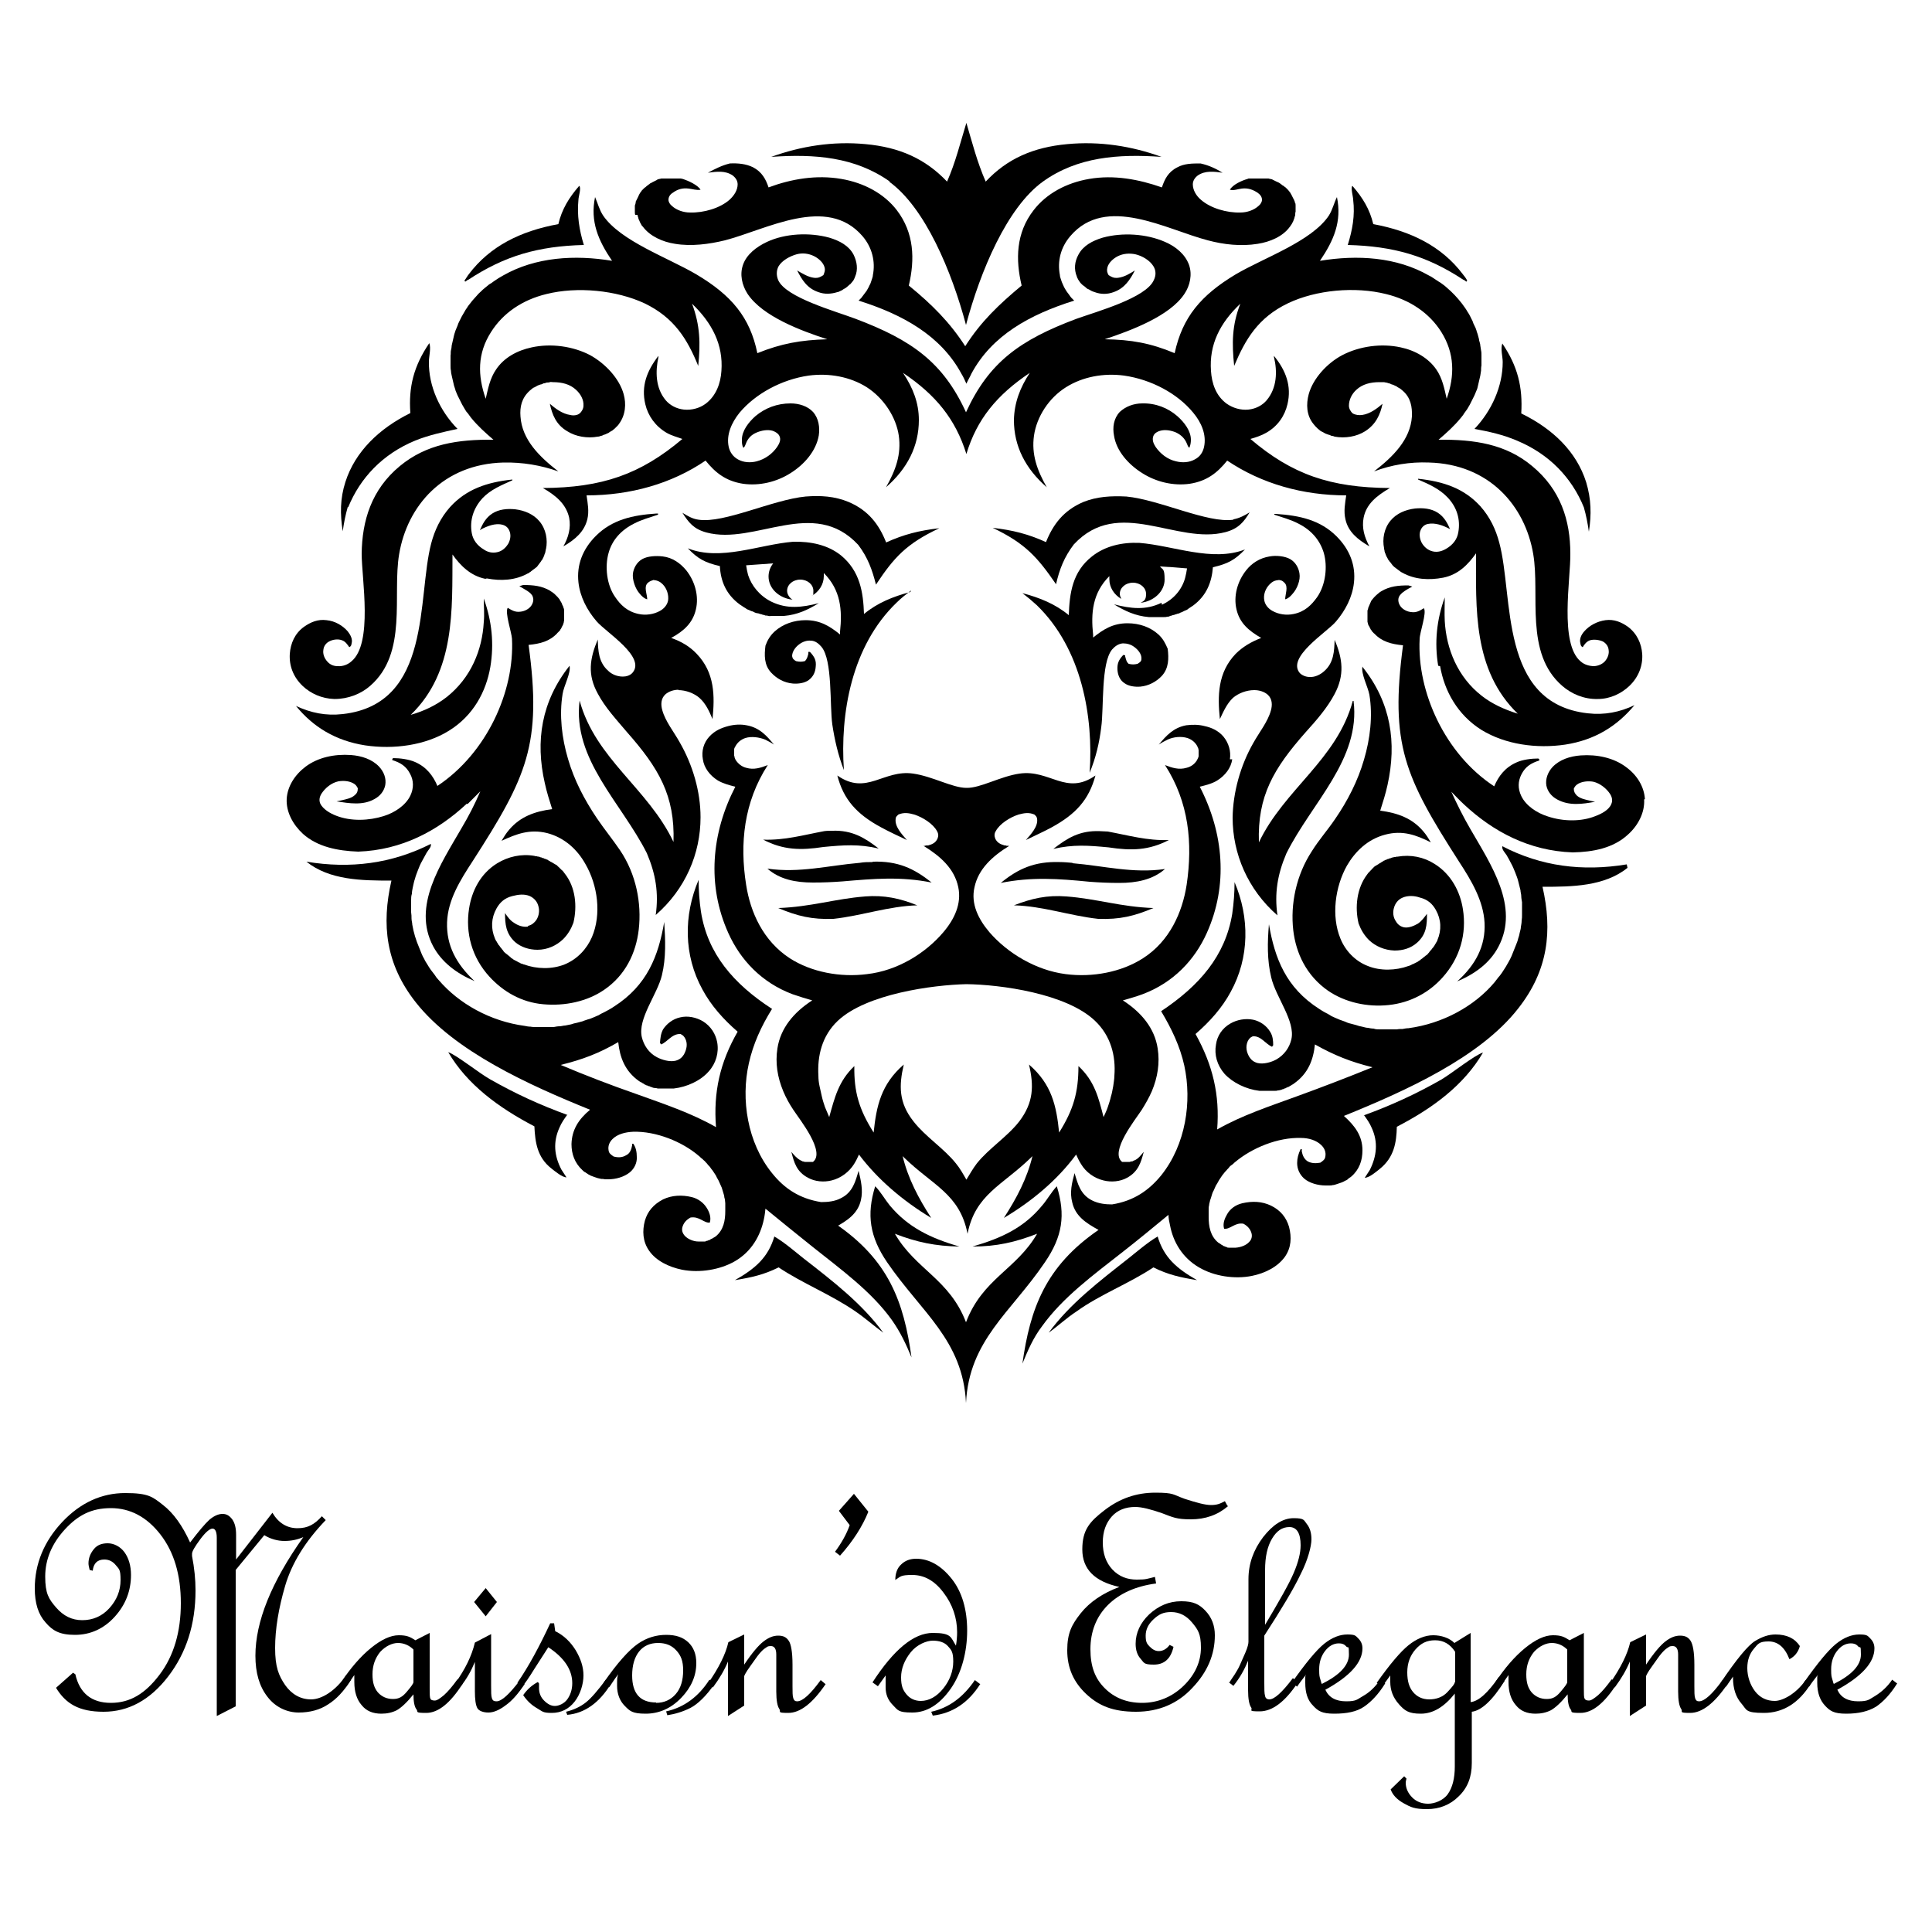 <svg xmlns="http://www.w3.org/2000/svg" xmlns:xlink="http://www.w3.org/1999/xlink" id="uuid-028e98dc-6e09-4473-bc7f-90c5acaf623d" viewBox="0 0 500 500"><g id="uuid-b461b74c-1e87-4f41-82d7-238a23e31719"><path d="M90.8,434.8c-1.8,2.9-3.8,5-5.9,6.3-2.1,1.4-4.7,2.1-7.6,2.1s-6-1.3-8.1-4.1c-2.1-2.7-3.1-6.2-3.1-10.6,0-8.8,4.1-19,12.4-30.7-1.6.7-3.2,1-4.9,1s-3.6-.5-5.2-1.5l-7.4,9v35.3l-4.9,2.5v-46.1c0-1.6-.4-2.4-1.1-2.4s-1.8.9-3.2,2.8-2.1,3.1-2.1,3.7,0,.2,0,.6c.6,3.1.9,6,.9,8.9,0,8.8-2.4,16.2-7.1,22.3-4.7,6.1-10.3,9.1-16.7,9.1s-9.8-2.1-12.3-6.2l4.4-3.9.6.4c1.1,4.9,4.2,7.4,9.2,7.4s8.9-2.4,12.6-7.3c3.7-4.9,5.5-11.1,5.5-18.5s-1.8-13.3-5.3-17.8-7.8-6.8-12.8-6.8-8.5,1.8-11.9,5.5-5.1,7.8-5.1,12.2.9,5.8,2.8,8,4.1,3.3,6.8,3.3,5.1-1,7-3.1,2.9-4.5,2.9-7.3-.4-2.8-1.2-3.8-1.8-1.5-3-1.5c-1.8,0-2.8,1-3,2.9l-.8-.2c-.2-.8-.3-1.3-.3-1.7,0-1.4.5-2.6,1.4-3.7s2.1-1.5,3.6-1.5,3.2.8,4.3,2.3,1.7,3.5,1.7,5.9c0,4.1-1.4,7.7-4.2,10.8-2.8,3.1-6.3,4.7-10.3,4.7s-5.8-1.1-7.6-3.2c-1.9-2.1-2.8-5-2.8-8.8,0-6.4,2.4-12.2,7.1-17.2s10.2-7.5,16.3-7.5,7.1,1,9.8,3.1,5,5.3,7,9.7c2.2-2.9,3.9-4.9,5-5.9,1.2-1,2.3-1.5,3.4-1.5s1.8.5,2.5,1.4c.7,1,1,2.3,1,4v6.4l9.4-12.1c1.6,2.7,3.8,4,6.5,4s4.4-1,6.3-3.1l1,1c-5.3,5.5-8.8,11.2-10.5,17s-2.6,11.2-2.6,16.1.9,7.1,2.6,9.6c1.7,2.4,4,3.7,6.7,3.7s6.3-2.1,9.2-6.4l1.3,1h0l-.3.4Z"></path><path d="M119.7,435.8c-3.2,5-6.3,7.5-9.4,7.5s-2-.3-2.5-.9-.8-1.9-.8-3.9c-1.7,2.1-3.1,3.4-4.3,4.1-1.2.6-2.5.9-4,.9-2.2,0-3.9-.7-5.1-2.2-1.3-1.5-1.9-3.5-1.9-6v-1.8c-.3.4-1,1.4-2.1,3l-1.4-1c2.5-3.8,5.1-6.8,7.8-9s5.1-3.3,7.2-3.3,2.9.4,4.3,1.3l3.7-1.9v14.3c0,1.5,0,2.4.2,2.7,0,.3.5.5,1.1.5s1.3-.5,2.4-1.4c1.1-1,2.2-2.3,3.5-4.1l1.3,1.1h0ZM107,435.3v-8.4c-1.1-1.1-2.5-1.7-4-1.7s-3.2.8-4.6,2.3c-1.3,1.6-2,3.5-2,5.8s.5,3.6,1.4,4.7c1,1.1,2.3,1.7,3.9,1.7s2.5-.6,3.6-1.9,1.7-2.1,1.7-2.5h0Z"></path><path d="M135.8,435.8c-1.6,2.4-3.2,4.3-4.9,5.5-1.7,1.3-3.2,1.9-4.5,1.9s-2.5-.4-2.9-1.2c-.4-.8-.6-2.2-.6-4.3v-7.6c-.9,2.2-2.1,4.4-3.8,6.5l-1.3-1c2.6-3.6,4.3-7.1,5.1-10.5l4.2-2.2v13.3c0,1.7,0,2.7.2,3.3s.5.8,1.2.8c1.3,0,3.3-1.8,6.1-5.5l1.2,1.1h0ZM128.6,414.6l-2.9,3.7-3-3.7,3-3.6,2.9,3.6Z"></path><path d="M143.8,422.2c2.2,1.1,3.9,2.8,5.2,4.9,1.3,2.2,2,4.3,2,6.5s-.8,4.9-2.3,6.8-3.5,2.9-5.9,2.9-2.4-.4-3.8-1.2c-1.4-.8-2.6-1.9-3.6-3.4.9-1.3,2.1-2.5,3.8-3.4l.3.4v1.2c0,1.2.4,2.3,1.3,3.2s1.8,1.4,2.8,1.4,2.4-.6,3.2-1.7,1.3-2.5,1.3-4.2c0-3.5-2.1-6.6-6.2-9.3l-3.6,5.6c-1.4,2.3-2.5,3.8-3.1,4.6l-1.3-1c2.9-4.2,5.7-9.4,8.5-15.4h1l.3,2.1h.1ZM158.1,435.8c-3,4.9-6.8,7.6-11.3,8l-.3-.8c2-.5,3.7-1.3,5.1-2.4s3.1-3.1,5.2-5.9l1.3,1h0Z"></path><path d="M156.2,435.5c3.6-5.2,6.6-8.5,8.9-10.1s4.8-2.3,7.3-2.3,4.3.6,5.7,1.9,2.1,3.1,2.1,5.4c0,3.3-1.3,6.3-3.9,9s-5.7,4.1-9.2,4.1-4.1-.7-5.4-2-2-3.1-2-5.2,0-2.1.3-3c-.4.5-1.2,1.6-2.3,3.3l-1.4-1h-.1ZM169.8,440.7c2.1,0,3.8-.8,5.1-2.3s1.9-3.6,1.9-6.1-.6-3.9-1.8-5.2-2.7-1.9-4.7-1.9-3.7.7-4.9,2.2-1.8,3.6-1.8,6.2c0,4.7,2.1,7,6.2,7h0ZM185,435.7c-2.2,3.2-4.4,5.3-6.3,6.3-2,1-4,1.6-6,1.9l-.3-1c4.6-1,8.4-3.8,11.2-8.2l1.4,1h0Z"></path><path d="M213.7,435.8c-3.4,5-6.6,7.5-9.7,7.5s-1.8-.3-2.3-1-.8-2.2-.8-4.5v-9.6c0-1.5-.5-2.2-1.4-2.2s-.9.2-1.4.5-1,.8-1.6,1.5-1.3,1.8-2.4,3.3-1.5,2.4-1.5,2.5v7.6l-4.2,2.7v-14.1c-.9,2.2-2.2,4.4-3.9,6.7l-1.3-1c2.8-4,4.6-7.6,5.3-10.7l4.1-2v7.8c2-3,3.7-5,5-6s2.5-1.5,3.8-1.5,2.1.4,2.7,1.3c.6.8,1,2.9,1,6.2v5.6c0,1.5,0,2.5.2,3.1s.5.8,1,.8c1.4,0,3.4-1.8,6.1-5.5l1.3,1.1h0Z"></path><path d="M224.7,391.3c-1.5,3.7-3.9,7.5-7.3,11.3l-1.3-1c1.7-2.3,3-4.6,3.8-6.9l-2.8-3.7,3.9-4.4,3.7,4.6h0Z"></path><path d="M231.7,408.9c0-1.7.5-3.1,1.5-4,1-1,2.3-1.5,3.9-1.5,3.4,0,6.5,1.8,9.2,5.2s4,8,4,13.4-1.4,11-4.3,15.1c-2.9,4.1-6.2,6.1-9.9,6.1s-3.7-.6-5-1.9-1.9-2.8-1.9-4.6v-3.1l-2,2.8-1.4-1c5.5-8.5,10.7-12.8,15.6-12.8s4.6,1.1,6,3.3c.2-1.2.3-2.4.3-3.5,0-3.7-1.2-7.2-3.5-10.2-2.3-3.1-5-4.6-8.1-4.6s-3,.4-4.4,1.3h0ZM238.3,440.2c2.1,0,4.1-1.1,5.8-3.2s2.6-4.5,2.6-7-.5-3-1.4-4-2.3-1.4-3.9-1.4-4.1,1-5.7,3-2.5,4.2-2.5,6.5.5,3.3,1.4,4.4,2.2,1.7,3.7,1.7h0ZM253.7,435.8c-3.1,4.9-7.2,7.6-12.3,8.2l-.4-1c4.6-1,8.3-3.8,11.3-8.2l1.3,1h0Z"></path><path d="M317.8,389.8c-2.7,2.3-5.9,3.4-9.6,3.4s-4.6-.5-7.5-1.6c-2.9-1-5.2-1.6-6.9-1.6-2.5,0-4.6.8-6.1,2.5s-2.3,3.9-2.3,6.7.8,5.2,2.5,7,3.8,2.6,6.3,2.6,2.6-.2,4.7-.7l.3,1.7c-5.3.7-9.5,2.6-12.5,5.6s-4.5,6.9-4.5,11.4,1.2,7.6,3.7,10.1,5.7,3.8,9.7,3.8,7.7-1.5,10.7-4.4,4.5-6.3,4.5-9.9-.8-4.7-2.3-6.5-3.3-2.7-5.4-2.7-3.2.6-4.6,1.9c-1.3,1.2-2,2.6-2,4.2s.3,2.1,1,2.8,1.4,1.2,2.4,1.2,2-.5,2.8-1.6l1,.5c-.7,3.1-2.4,4.6-5.1,4.6s-2.5-.5-3.4-1.5-1.3-2.3-1.3-3.9c0-2.8,1.2-5.4,3.5-7.6,2.4-2.2,5.1-3.4,8.3-3.4s4.7.8,6.3,2.5c1.6,1.7,2.4,3.8,2.4,6.3,0,5-1.9,9.5-5.8,13.6-3.8,4.1-8.7,6.2-14.6,6.2s-9.6-1.5-12.9-4.6-4.9-6.8-4.9-11.3,1.2-6.7,3.5-9.6,5.7-5.2,10-6.8c-6.4-1.4-9.6-4.6-9.6-9.7s1.9-7.2,5.8-10.2,8.2-4.5,13.1-4.5,4.5.5,7.6,1.6c3.1,1,5.3,1.6,6.8,1.6s2.3-.3,3.6-1l.6,1.1h0l.2.2Z"></path><path d="M318.1,435.5c.5-.8,1-1.5,1.4-2.1.4-.7.9-1.4,1.3-2.3s.9-2,1.5-3.4.8-2.3.8-2.8v-16.2c0-4,1.3-7.6,3.8-10.9,2.5-3.2,5.1-4.9,7.9-4.9s2.6.5,3.4,1.5,1.2,2.3,1.2,4-.9,5.3-2.8,9c-1.8,3.8-5,9.1-9.4,15.9v12.1c0,1.7,0,2.9.2,3.5.1.6.5.9,1.1.9,1.3,0,3.3-1.8,6.1-5.5l1.3,1.1c-3.3,5-6.6,7.5-9.9,7.5s-1.7-.3-2.2-1-.8-2.2-.8-4.5v-7.6c-.9,2.2-2.1,4.4-3.8,6.5l-1.3-1h0l.2.2ZM327.4,420.5c3.7-6.2,6.2-10.6,7.4-13.4,1.2-2.8,1.8-5.2,1.8-7.2,0-3.1-1-4.7-2.9-4.7s-3.3,1-4.5,3-1.8,4.7-1.8,8.1v14.3h0Z"></path><path d="M358.4,435.8c-1.7,2.7-3.5,4.6-5.4,5.9s-4.5,1.8-7.7,1.8-4.2-.7-5.5-2.1c-1.4-1.4-2-3.3-2-5.9s0-1.4.2-2.1c-1,1.3-1.8,2.3-2.3,3.1l-1.4-1c3.6-5.1,6.4-8.5,8.4-10.1s4-2.4,6-2.4,2.1.3,2.8,1,1.1,1.5,1.1,2.6c0,3.6-3.2,7.2-9.6,10.7.9,2,2.7,3,5.4,3s2.8-.5,4.4-1.4,3.1-2.3,4.4-4.2l1.3,1h0ZM342.1,435.8c4.6-2.3,7-4.8,7-7.6s-.2-1.5-.7-2.1-1.1-.8-1.9-.8c-1.4,0-2.6.7-3.6,2s-1.5,2.9-1.5,4.7.1,1.9.3,2.6c.2.7.3,1,.3,1.1h.1Z"></path><path d="M389.4,435c-3.1,5-6,7.7-8.5,8v13.3c0,3.6-1.1,6.4-3.4,8.6-2.2,2.2-5,3.3-8.2,3.3s-4.2-.5-6-1.5-2.9-2.2-3.4-3.6l3.5-3.4.6.6c-.1.4-.2.7-.2,1.1,0,1.4.6,2.7,1.7,3.8,1.1,1.1,2.5,1.6,4.1,1.6s3.9-.8,5.1-2.5,1.8-4.1,1.8-7.1v-18.9c-2.7,3.4-5.6,5.2-8.8,5.2s-4.2-.8-5.7-2.5-2.2-3.6-2.2-5.7v-1.7l-2.1,2.9-1.4-1c3.4-4.8,6.1-8,8.2-9.7s4.3-2.6,6.4-2.6,4.2.7,5.5,2l4.2-2.6v17.9c2-.2,4.4-2.3,7.3-6.5l1.3,1h.2ZM376.6,435.4v-7.9c-1.3-2-3-3-5.2-3s-3.7.8-5.1,2.4-2.1,3.6-2.1,5.9.5,3.9,1.5,5.1,2.4,1.9,4.2,1.9,3.5-.6,4.7-1.9,1.9-2.1,1.9-2.6h.1Z"></path><path d="M418.4,435.8c-3.2,5-6.3,7.5-9.4,7.5s-2-.3-2.5-.9-.8-1.9-.8-3.9c-1.7,2.1-3.1,3.4-4.3,4.1-1.2.6-2.5.9-4,.9-2.2,0-3.9-.7-5.1-2.2-1.3-1.5-1.9-3.5-1.9-6v-1.8c-.3.4-1,1.4-2.1,3l-1.4-1c2.5-3.8,5.1-6.8,7.8-9s5.1-3.3,7.2-3.3,2.9.4,4.3,1.3l3.7-1.9v14.3c0,1.5,0,2.4.2,2.7.1.3.5.5,1.1.5s1.3-.5,2.4-1.4c1.1-1,2.2-2.3,3.5-4.1l1.3,1.1h0ZM405.6,435.3v-8.4c-1.1-1.1-2.5-1.7-4-1.7s-3.2.8-4.6,2.3c-1.3,1.6-2,3.5-2,5.8s.5,3.6,1.4,4.7c1,1.1,2.3,1.7,3.9,1.7s2.5-.6,3.6-1.9,1.7-2.1,1.7-2.5h0Z"></path><path d="M447.1,435.8c-3.4,5-6.6,7.5-9.7,7.5s-1.8-.3-2.3-1-.8-2.2-.8-4.5v-9.6c0-1.5-.5-2.2-1.4-2.2s-.9.2-1.4.5-1,.8-1.6,1.5-1.3,1.8-2.4,3.3-1.5,2.4-1.5,2.5v7.6l-4.2,2.7v-14.1c-.9,2.2-2.2,4.4-3.9,6.7l-1.3-1c2.8-4,4.6-7.6,5.3-10.7l4.1-2v7.8c2-3,3.7-5,5-6s2.5-1.5,3.8-1.5,2.1.4,2.7,1.3,1,2.9,1,6.2v5.6c0,1.5,0,2.5.2,3.1s.5.8,1,.8c1.4,0,3.4-1.8,6.1-5.5l1.3,1.1h0Z"></path><path d="M468.6,435.8c-3.1,5-7.2,7.5-12.1,7.5s-4.4-.8-5.8-2.4-2.2-3.8-2.2-6.7v-.3l-1.8,2.6-1.4-1c4.1-6.1,7.1-9.7,8.9-10.8,1.8-1.1,3.5-1.7,5.3-1.7,2.9,0,5,1,6.3,3-.4,1.5-1.3,2.7-2.7,3.4-1.2-3.1-3-4.6-5.4-4.6s-2.7.6-3.8,1.9c-1.1,1.3-1.7,2.9-1.7,5s.7,4.3,2,6,3.1,2.5,5.1,2.5,5.5-1.8,8-5.4l1.4,1h0Z"></path><path d="M490.9,435.8c-1.7,2.7-3.5,4.6-5.4,5.9-2,1.2-4.5,1.8-7.7,1.8s-4.2-.7-5.5-2.1-2-3.3-2-5.9,0-1.4.2-2.1c-1,1.3-1.8,2.3-2.3,3.1l-1.4-1c3.6-5.1,6.4-8.5,8.4-10.1s4-2.4,6-2.4,2.1.3,2.8,1,1.1,1.5,1.1,2.6c0,3.6-3.2,7.2-9.6,10.7.9,2,2.7,3,5.4,3s2.8-.5,4.4-1.4c1.6-1,3.1-2.3,4.4-4.2l1.3,1h0ZM474.6,435.8c4.6-2.3,7-4.8,7-7.6s-.2-1.5-.7-2.1-1.1-.8-1.9-.8c-1.4,0-2.6.7-3.6,2s-1.5,2.9-1.5,4.7.1,1.9.3,2.6c.2.7.3,1,.3,1.1h.1Z"></path></g><g><path d="M215.4,215c-.7,0-1.4,0-2.1.1-5.4,1-10.2,2.4-15.8,2.2,5.2,2.7,9.7,2.8,15.6,1.9,5.2-.5,9.2-.8,14.3.4-3.6-2.8-6.9-4.8-12-4.6Z"></path><path d="M230.1,47c9.3,6.7,16.2,23.2,19.9,37.1,3.7-13.9,10.6-30.4,19.9-37.1,8.9-6.4,19.5-7.2,30.7-6.4-7.7-2.8-16-4.1-24.4-3.3-8.8.8-15.6,3.8-21.1,9.7-2.2-5-3.5-10.1-5-15.2-1.6,5.2-2.8,10.2-5,15.2-5.6-5.9-12.3-8.9-21.1-9.7-8.4-.8-16.7.5-24.4,3.3,11.2-.8,21.7,0,30.7,6.4Z"></path><path d="M229.3,140.3c-1.8-4.5-4.5-8.2-9.7-10.4-3.6-1.5-7.3-1.7-11.1-1.4-8.5.8-21.1,7-27.7,6-1.6-.2-2.9-1-4.2-1.8,1.6,2.5,2.9,4.2,6.2,5.1,12.6,3.4,27.7-9.3,39.3,3.2,2.5,3.3,3.6,6.4,4.6,10.3,4.7-7.1,7.9-10.6,16.4-14.6-5.2.6-9.2,1.6-13.8,3.7Z"></path><path d="M225.8,223.1c-1.1,0-2.2,0-3.3.2-8.2.7-15.6,2.7-23.9,1.5,3.2,2.8,7.3,3.6,11.8,3.6,2.6,0,5.1-.1,7.7-.3,8.1-.7,15-1.3,23,.3-4.6-3.7-8.8-5.6-15.2-5.4Z"></path><path d="M223.9,232c-7.8.6-14,2.7-22.5,3,5,2.1,8.7,3,14.3,2.8,7.3-.8,14.3-3.3,21.7-3.5-4.5-1.8-8.5-2.7-13.6-2.3Z"></path><path d="M175.5,178.6c2,0,4.1.8,5.5,2,1.7,1.5,2.6,3.6,3.4,5.5.6-6,.6-12-4.1-16.9-1.8-1.9-4-3.2-6.6-4.1,3.3-1.8,5.6-3.9,6.4-7.4.8-3.4-.2-7.2-2.5-10.1-1.5-1.8-3.5-3.3-6.1-3.6-1.7-.2-3.9-.1-5.3.7-1.4.8-2.2,2.3-2.4,3.7-.2,1.6.6,4,1.8,5.3.5.6,1.1,1.2,1.9,1.4,0-1.3-1-3.3.2-4.3.5-.4.8-.5,1.4-.7,1,.1,1.7.4,2.4,1.1,1.1,1.1,1.6,2.8,1.4,4.2-.2,1.1-1,2.1-2.1,2.7-1.6.9-3.7,1.2-5.5.8-2.9-.6-4.7-2.3-6.1-4.4-2.2-3.1-2.7-7.9-1.7-11.4.9-3.3,3.2-5.9,6.6-7.6,1.9-1,4.1-1.6,6.2-2.3v-.3s-.4,0-.4,0c-6.2.4-11.5,1.6-15.7,5.8-3.4,3.4-5,7.5-4.5,12,.4,3.7,2.2,7.2,4.7,10.1,2.5,2.9,12.8,9.2,9.3,13.3-.6.7-1.6,1-2.5,1-1.5,0-2.9-.6-3.8-1.5-2.5-2.2-2.6-5.2-2.7-8.1-2.1,5-2.7,9.1,0,14,1.9,3.6,4.8,6.7,7.5,9.9,8.3,9.4,12.5,16.5,12.1,28.5-6.6-13.9-20.2-21.5-24.3-36.6-1.9,15.2,10.8,26.4,17.4,39.5,2.3,5.4,3.1,10.3,2.3,16,7.7-6.7,11.6-15.9,11.6-25.3,0-6.6-2-13.5-5.4-19.4-1.5-2.7-3.7-5.4-4.5-8.3-.4-1.4-.4-3,.8-4.1.9-.8,2.2-1.2,3.5-1.2Z"></path><path d="M136.6,239.8c-1.3.2-2.6-.3-3.6-1-1-.6-1.7-1.6-2.3-2.5,0,2.8.2,5.3,2.6,7.5,1.5,1.3,3.6,2,5.8,2,2.6,0,4.9-1.1,6.6-2.7,1.3-1.3,2.1-2.7,2.7-4.3,1-4.2.6-9.2-2.3-12.8-.1-.1-.2-.3-.3-.4-.1-.1-.2-.3-.4-.4-.1-.1-.3-.3-.4-.4-.1-.1-.3-.3-.4-.4-.1-.1-.3-.2-.4-.4-.1-.1-.3-.2-.5-.3-.2-.1-.3-.2-.5-.3-.2-.1-.3-.2-.5-.3-.2,0-.3-.2-.5-.3-.2,0-.3-.2-.5-.3-.2,0-.4-.2-.5-.2-.2,0-.4-.1-.5-.2-.2,0-.4-.1-.6-.2-.2,0-.4-.1-.6-.2-.2,0-.4,0-.6-.1-.2,0-.4,0-.6-.1-3.4-.6-6.8.2-9.6,1.9-4.4,2.7-6.6,7.2-7.3,11.7-1,6.3.7,12.7,5.3,17.7,3.5,3.8,8.2,6.6,13.9,7.1,5.6.5,11.3-.7,15.7-3.7,5.6-3.8,8.3-9.6,9-15.6.8-6.9-.7-14.4-4.8-20.5-1.9-2.8-4.1-5.5-6-8.3-3.3-4.9-5.9-9.9-7.5-15.4-1.6-5.4-2.3-11.3-1.4-16.8.3-2.1,2.2-5.4,1.8-7.3-7.3,9.2-8.9,19.5-6.4,30.4.5,2.3,1.2,4.5,1.9,6.7-4.6.6-8.3,2-11.1,5.3-.8.9-1.4,1.9-2,2.9,3.9-1.8,7.3-3.1,11.8-2,4.6,1.2,7.9,4.4,9.9,8,3.2,5.5,4.2,13,1.7,18.9-1.3,3-3.7,5.7-7.1,7.1-3.3,1.3-7.2,1.2-10.5,0-.2,0-.4-.2-.6-.2-.2,0-.4-.2-.6-.3-.2,0-.4-.2-.6-.3-.2-.1-.4-.2-.6-.3-.2-.1-.4-.2-.6-.4-.2-.1-.4-.2-.5-.4-.2-.1-.3-.3-.5-.4-.2-.1-.3-.3-.5-.4-.2-.1-.3-.3-.5-.4-.2-.2-.3-.3-.4-.5-.1-.2-.3-.3-.4-.5-.1-.2-.3-.3-.4-.5-.1-.2-.2-.3-.4-.5-.1-.2-.2-.4-.3-.5-.1-.2-.2-.4-.3-.5s-.2-.4-.3-.6c-1.1-2.6-1-5.3.4-7.8.9-1.6,2.1-2.7,4.1-3.2,1.5-.4,3.1-.6,4.5,0,1.1.5,1.9,1.4,2.2,2.5.4,1.2.2,2.6-.5,3.7-.5.7-1.2,1.3-2.1,1.5Z"></path><path d="M235.6,153.2c-4.5,1.2-8.5,2.8-12,5.7-.2-5.6-1-11.1-6-15.2-3.4-2.7-7.8-3.6-12.3-3.5-8.8.7-18.8,5.1-27.3,1.7,2.6,2.7,4.4,3.7,8.3,4.6.2,3.9,1.6,7.3,5.1,9.9.2.1.4.3.6.4.2.1.4.3.6.4.2.1.4.2.6.4.2.1.4.2.7.3.2.1.4.2.7.3.2,0,.5.2.7.3s.5.2.7.2c.2,0,.5.1.7.2.2,0,.5.1.7.2.2,0,.5.1.7.2.2,0,.5,0,.8.1s.5,0,.8,0,.5,0,.8,0,.5,0,.8,0c.3,0,.5,0,.8,0,.3,0,.5,0,.8,0,3.5-.3,6.2-1.6,9-3.3-4.3,1.1-8.2,1.6-12.3-.4-3-1.5-5.1-4.1-6-6.9-.2-.8-.4-1.7-.5-2.5,2.3-.2,4.7-.3,7-.5-.8,1-1.2,2.2-1.2,3.4,0,3.1,2.7,5.6,6.2,6-.8-.5-1.4-1.4-1.4-2.3,0-1.6,1.5-2.9,3.4-2.9s3.4,1.3,3.4,2.9-.1.9-.4,1.3c1.9-1.1,3.1-3,3.1-5.1s0-.4,0-.6c0,0,0-.1,0-.2,4.4,4.4,4.8,9.6,4.2,15.2,0,.2,0,.5,0,.7-2.6-2.1-5.1-3.7-8.9-3.7-3,0-5.9,1-8,2.9-1.2,1.1-1.9,2.3-2.4,3.7-.3,2.4-.4,5,1.5,7,1.4,1.5,3.3,2.6,5.6,2.8,1.4.1,3-.1,4.1-.9,1.2-.9,1.7-2.1,1.8-3.4.2-1.7-.3-2.6-1.5-3.9h-.4c0,.1,0,.5,0,.5-.2.7-.3,1.3-.9,1.9-.9.2-1.3.2-2.3,0-.6-.4-.9-.6-1-1.3,0-1.2.9-2.4,1.9-3.1.8-.6,1.9-1,2.9-.9,1.2,0,2.1.8,2.8,1.6,2.9,3.5,2.1,15.1,2.8,20.1.6,4,1.5,7.9,3,11.8-1-14.5,1.9-32.1,13.7-43.4,1.1-1.1,2.4-2.1,3.7-3.1Z"></path><path d="M147,288.6c-7.2-2.6-13.7-5.6-20.2-9.3-2.7-1.5-8.7-6.3-10.8-7,4.9,8.4,13.1,14.4,22.3,19.2.2,4.1.7,8,4.4,10.9.9.7,2.8,2.3,3.9,2.3l-1.3-2c-1.9-3.6-2.2-7.2-.5-10.9.5-1.2,1.2-2.2,2-3.3Z"></path><path d="M121,208.1c1.1-1.1,2.2-2.2,3.3-3.3-1.4,3.3-3,6.4-4.9,9.6-5.3,9.2-12.8,20.1-7.3,30.5,2.2,4.1,6,7,10.7,9-4.7-4.4-7.3-9.2-7.1-15.2.2-5.8,3.4-10.9,6.6-15.8,14.1-21.9,18-30.3,14.5-56,3-.3,5.4-.9,7.4-3,0-.1.2-.2.3-.3,0-.1.2-.2.3-.3,0-.1.2-.2.2-.3s.1-.2.2-.3c0-.1.1-.2.2-.4,0-.1.1-.2.2-.4,0-.1.1-.2.2-.4,0-.1,0-.2.1-.4,0-.1,0-.3.1-.4,0-.1,0-.3,0-.4,0-.1,0-.3,0-.4,0-.1,0-.3,0-.4,0-.1,0-.3,0-.4,0-.1,0-.3,0-.4,0-.1,0-.3,0-.4,0-.1,0-.3,0-.4,0-.2-.1-.5-.2-.7,0-.2-.2-.5-.3-.7,0-.2-.2-.5-.3-.7-.1-.2-.3-.4-.4-.7-.2-.2-.3-.4-.5-.6-.2-.2-.4-.4-.6-.6-.2-.2-.4-.4-.6-.5-.2-.2-.5-.3-.7-.5-2.2-1.3-4.4-1.5-7-1.5l-1,.3c1.1.7,3.2,1.6,3.5,2.8.3.8,0,1.8-.6,2.5-.6.7-1.6,1.2-2.6,1.3-1.4.2-2.3-.4-3.3-1-.8,1.2,1,6.3,1.1,8,.7,13.6-6.5,29.6-19.3,38.1-1.1-2.6-2.8-4.9-5.8-6.2-1.6-.7-3.9-1-5.6-1-.3.2-.2,0-.3.5,2.2.7,3.6,1.6,4.6,3.5,1,1.8,1,3.8.1,5.7-1.2,2.5-4,4.4-6.9,5.3-3.8,1.2-8.5,1.4-12.3-.1-1.6-.6-3.4-1.7-4.1-3.1-.4-.9-.2-1.8.3-2.6.9-1.4,2.5-2.8,4.4-3.2,1.3-.2,2.7-.1,3.8.5.6.3.9.7,1.2,1.3,0,.8-.2,1.3-.8,1.8-.9.8-2.1,1-3.3,1.3l-1.4.3c3.3.5,6.8,1.1,9.8-.6,1.5-.8,2.5-2.1,2.8-3.6.3-1.7-.3-3.4-1.6-4.8-1.8-1.9-4.5-2.8-7.3-3-4.2-.3-8.5.6-11.7,3-2.8,2.1-4.7,5.1-4.9,8.3-.2,3.4,1.6,6.7,4.2,9.1,3.8,3.4,9,4.4,14.3,4.6,11.3-.4,20.6-5.4,28.1-12.4Z"></path><path d="M165,55.6c0,.3.1.5.2.8,0,.3.2.5.3.8.1.3.2.5.4.8.1.3.3.5.5.7,1.8,2.4,5,3.9,8.3,4.4,4.2.7,8.8.1,12.9-.9,10.8-2.8,26.4-11.8,35.6-1.1,2.5,2.9,3.4,6.6,2.7,10.1,0,.3-.1.6-.2.9s-.2.6-.3.9c-.1.3-.2.6-.4.9-.1.3-.3.6-.4.8-.2.3-.3.6-.5.8-.2.3-.4.5-.6.8-.2.3-.4.5-.6.8-.2.2-.5.5-.7.7,11.5,3.6,21.3,9.1,26.6,18.9.5.8.9,1.7,1.3,2.6,0,0,0,0,0,0,0,0,0,0,0,0,.4-.9.9-1.7,1.3-2.6,5.3-9.9,15.1-15.3,26.6-18.9-.2-.2-.5-.5-.7-.7-.2-.2-.4-.5-.6-.8-.2-.3-.4-.5-.6-.8-.2-.3-.3-.5-.5-.8-.2-.3-.3-.6-.4-.8-.1-.3-.3-.6-.4-.9-.1-.3-.2-.6-.3-.9s-.2-.6-.2-.9c-.7-3.6.2-7.2,2.7-10.1,9.2-10.8,24.8-1.7,35.6,1.1,4.1,1.1,8.6,1.6,12.9.9,3.2-.5,6.5-1.9,8.3-4.4.2-.2.3-.5.5-.7.1-.3.3-.5.4-.8.1-.3.2-.5.3-.8,0-.3.2-.5.2-.8,0-.3,0-.6.1-.8,0-.3,0-.6,0-.8,0-.3,0-.6,0-.8,0-.3,0-.6-.2-.8,0-.1,0-.3-.1-.4s0-.3-.2-.4c0-.1-.1-.3-.2-.4,0-.1-.1-.3-.2-.4,0-.1-.1-.3-.2-.4,0-.1-.2-.3-.2-.4,0-.1-.2-.2-.3-.4,0-.1-.2-.2-.3-.4-.1-.1-.2-.2-.3-.3-.1-.1-.2-.2-.3-.3-.1-.1-.2-.2-.4-.3-.1-.1-.2-.2-.4-.3-.1,0-.3-.2-.4-.3-.1,0-.3-.2-.4-.3-.1,0-.3-.2-.4-.2-.1,0-.3-.2-.4-.2-.1,0-.3-.1-.4-.2-.1,0-.3-.1-.4-.2-.1,0-.3-.1-.4-.2-.1,0-.3,0-.4-.1-.1,0-.3,0-.5-.1-.2,0-.3,0-.5,0-.2,0-.3,0-.5,0-.2,0-.3,0-.5,0-.2,0-.3,0-.5,0s-.3,0-.5,0c-.2,0-.3,0-.5,0-.2,0-.3,0-.5,0-.2,0-.3,0-.5,0-.2,0-.3,0-.5,0-.2,0-.3,0-.5,0-.2,0-.3,0-.4.1-1.5.4-3.9,1.5-4.6,2.8,1,.3,2.1-.2,3.1-.3,1.6-.2,2.9.3,4.1,1.1.7.5,1.1,1.1,1.1,1.8,0,.6-.4,1.2-.9,1.6-1.2,1.1-3,1.7-4.7,1.7-3.5.1-7.7-1.1-10.2-3.3-1.2-1-2.1-2.5-2.1-4,0-.9.5-1.7,1.3-2.3,1.9-1.3,4.2-1,6.4-.7-1.8-1.1-3.5-1.9-5.7-2.4-2.1,0-4.2,0-6,1-2.4,1.2-3.3,3.1-4,5.2-6-2.1-12.4-3.3-18.8-2.2-5.9,1-11.1,3.8-14.4,8.1-4.6,5.9-4.7,12.8-3.1,19.5-5.9,4.9-10.6,9.4-14.6,15.7-4-6.2-8.6-10.8-14.6-15.7,1.6-6.8,1.4-13.6-3.1-19.5-3.3-4.3-8.5-7.1-14.4-8.1-6.4-1.1-12.9,0-18.8,2.2-.7-2.1-1.7-4-4-5.2-1.8-.9-3.9-1.1-6-1-2.1.5-3.8,1.4-5.7,2.4,2.3-.3,4.5-.6,6.4.7.8.6,1.3,1.4,1.3,2.3,0,1.5-.9,2.9-2.1,4-2.5,2.2-6.7,3.4-10.2,3.3-1.7,0-3.5-.6-4.7-1.7-.5-.4-.9-1-.9-1.6,0-.7.4-1.4,1.1-1.8,1.2-.9,2.5-1.3,4.1-1.1,1,.1,2.1.5,3.1.3-.7-1.2-3.1-2.3-4.6-2.8-.1,0-.3,0-.4-.1-.2,0-.3,0-.5,0-.2,0-.3,0-.5,0-.2,0-.3,0-.5,0-.2,0-.3,0-.5,0-.2,0-.3,0-.5,0-.2,0-.3,0-.5,0s-.3,0-.5,0c-.2,0-.3,0-.5,0-.2,0-.3,0-.5,0-.2,0-.3,0-.5,0-.2,0-.3,0-.5.1-.1,0-.3,0-.4.1-.1,0-.3,0-.4.2-.1,0-.3.1-.4.2-.1,0-.3.1-.4.2-.1,0-.3.1-.4.2-.1,0-.3.2-.4.2-.1,0-.3.2-.4.3-.1,0-.3.2-.4.3-.1,0-.3.2-.4.3-.1.1-.2.2-.4.3-.1.1-.2.2-.3.3-.1.1-.2.2-.3.3-.1.1-.2.2-.3.4,0,.1-.2.2-.3.4,0,.1-.2.3-.2.4,0,.1-.2.3-.2.4,0,.1-.1.3-.2.4,0,.1-.1.3-.2.4,0,.1-.1.3-.2.4s0,.3-.1.4c0,.3-.1.5-.2.8,0,.3,0,.6,0,.8,0,.3,0,.6,0,.8,0,.3,0,.6.1.8Z"></path><path d="M216,317.7c3.3-1.8,6-3.6,6.8-7.1.6-2.6,0-5.1-.6-7.6-.8,2.7-1.5,5.6-4.6,7.1-1.5.8-3.3,1-5.1,1-5.6-.9-9.5-3.5-12.7-7.5-6.4-7.9-8.1-19.1-6-28.4,1.1-5,3.2-9.6,6-14.1-10-6.5-16.7-14.3-18.4-25.2-.4-2.7-.6-5.4-.6-8.2-3.9,9.2-3.9,19.5,1,28.4,2.2,4.1,5.4,7.7,9.1,10.9-4.6,8-6.3,15.7-5.6,24.7-6.5-3.7-13.5-6-20.7-8.6-6.6-2.3-13.1-4.8-19.5-7.5,5.7-1.4,9.9-3,14.9-5.9.4,3.9,1.7,7.5,5.4,10.1.2.1.3.2.5.3.2,0,.3.2.5.3.2,0,.3.2.5.3.2,0,.3.2.5.2.2,0,.4.2.5.2.2,0,.4.1.5.2.2,0,.4.1.6.2.2,0,.4.1.6.1.2,0,.4,0,.6.1.2,0,.4,0,.6,0,.2,0,.4,0,.6,0,.2,0,.4,0,.6,0s.4,0,.6,0c.2,0,.4,0,.6,0,.2,0,.4,0,.6,0,.2,0,.4,0,.6,0,3.4-.4,6.9-2,9-4.4,1.9-2.1,2.7-4.9,2.2-7.6-.4-2.1-1.6-4.1-3.7-5.4-1.7-1-3.9-1.5-5.9-1-1.9.4-3.5,1.7-4.4,3.1-.6,1.1-.7,2.3-.8,3.5l.3.4c1.7-.7,2.8-2.8,5-2.7.7.3,1,.7,1.3,1.3.6,1.3.3,2.7-.4,4-.5.8-1.1,1.3-2.1,1.6-1.5.4-3.6-.2-4.9-.9-2.1-1.1-3.4-3.1-3.9-5.2-1.1-4.8,4-11,5.2-16,1.1-4.5.9-9.2.6-13.8-1.5,8.8-4.4,16.4-13,21.9-.4.3-.8.5-1.3.8-.4.2-.9.5-1.3.7-.4.2-.9.4-1.3.7-.5.2-.9.4-1.4.6s-.9.4-1.4.5c-.5.2-1,.3-1.4.5-.5.1-1,.3-1.5.4-.5.1-1,.2-1.5.4-.5.1-1,.2-1.5.3-.5,0-1,.2-1.5.2-.5,0-1,.1-1.5.2-.5,0-1,0-1.5,0-.5,0-1,0-1.5,0-.5,0-1,0-1.5,0-.5,0-1,0-1.5-.1-.5,0-1-.1-1.5-.2-8.9-1.2-17-5.7-22.3-11.9-.4-.4-.7-.8-1-1.3-.3-.4-.7-.9-1-1.3-.3-.4-.6-.9-.9-1.4-.3-.5-.6-.9-.8-1.4-.3-.5-.5-.9-.7-1.4-.2-.5-.4-1-.6-1.5-.2-.5-.4-1-.6-1.5-.2-.5-.3-1-.5-1.5-.1-.5-.3-1-.4-1.5-.1-.5-.2-1-.3-1.5,0-.5-.2-1-.2-1.6,0-.5,0-1-.1-1.6,0-.5,0-1,0-1.6,0-.5,0-1,0-1.6,0-.5,0-1,.2-1.6,0-.5.1-1,.2-1.5.2-.8.3-1.6.6-2.4.2-.8.5-1.5.8-2.3.3-.8.6-1.5,1-2.2.4-.7.8-1.5,1.2-2.2.4-.7,1.3-1.5,1.1-2.3h0c-10.1,5.1-20.8,6.5-32.2,4.6,6,4.8,14.3,4.9,22,4.9-2.6,11.4-1.5,21.6,6.3,31.5,10,12.7,29.3,21.4,45.1,27.8-3,2.5-4.7,5.2-4.8,8.9,0,2.5.8,4.9,2.9,6.8.2.2.4.4.7.5.2.2.5.3.7.5.3.1.5.3.8.4.3.1.5.2.8.3.3.1.6.2.9.3s.6.1.9.2c.3,0,.6,0,.9.1.3,0,.6,0,.9,0,2,0,4.1-.6,5.6-1.8,1.2-1,1.9-2.5,1.8-4,0-1.2-.2-2.4-.9-3.4h-.3c0,0,0,.2,0,.4-.2,1-.5,2.1-1.6,2.6-1,.6-2.1.6-3.2.3-.7-.5-1.2-.8-1.3-1.6-.2-1.1.2-2.1,1-2.9,1.3-1.3,3.3-1.8,5.3-1.9,6-.2,12.8,2.6,17,6.2.3.2.5.5.8.7.3.2.5.5.8.7.2.3.5.5.7.8.2.3.5.5.7.8.2.3.4.6.6.8.2.3.4.6.6.9.2.3.4.6.5.9.2.3.3.6.5.9.1.3.3.6.4.9.1.3.3.6.4.9.1.3.2.6.3,1s.2.6.3,1c0,.3.1.7.2,1,0,.3.1.7.1,1,0,.3,0,.7,0,1s0,.7,0,1c0,2.4-.4,4.9-2.5,6.6-.2.1-.3.2-.5.3-.2.1-.3.2-.5.3-.2,0-.4.2-.5.3-.2,0-.4.1-.6.2-.2,0-.4.1-.6.2-.2,0-.4,0-.6,0-.2,0-.4,0-.6,0-.2,0-.4,0-.6,0-1.2,0-2.7-.6-3.5-1.5-.6-.7-.8-1.4-.6-2.2.3-1.1,1-1.9,2.1-2.5,2.3-.4,3.5,1.5,5,1.3.4-1.3-.1-2.7-.8-3.8-.8-1.3-2.2-2.4-3.9-2.8-2.5-.6-5.1-.5-7.4.6-2.5,1.3-4,3.1-4.7,5.5-.7,2.6-.6,5.4,1.1,7.8,1.8,2.6,5.1,4.2,8.5,4.9,4.6.9,9.9,0,13.7-2.2,4.3-2.5,6.6-6.6,7.5-10.9.2-.9.3-1.8.4-2.7,4,3.3,8,6.5,12.1,9.8,7.4,5.9,15.3,11.6,20.6,19,2.2,3.1,3.7,6.3,5.1,9.7-2-14.4-5.9-25.2-19.7-34.6Z"></path><path d="M101.5,196.8s0,0,0,0c0,0,0,0,0,0h0Z"></path><path d="M208,325.7c-2.4-1.9-4.9-4.1-7.6-5.7-1.6,5.4-4.9,8.3-10.2,11.3,4.3-.7,7.5-1.4,11.3-3.3,6.3,4.2,13.7,7.1,19.9,11.4,2.5,1.7,4.7,3.7,7.2,5.5-5.5-7.5-13-13.3-20.6-19.2Z"></path><path d="M126,149.7c3.6.7,7.4.5,10.6-1.3.2,0,.3-.2.5-.3s.3-.2.4-.3c.1-.1.3-.2.4-.3.1-.1.3-.2.4-.3.1-.1.3-.2.4-.3.1-.1.3-.2.4-.4.1-.1.2-.3.3-.4.1-.1.2-.3.3-.4.1-.1.2-.3.3-.4,0-.1.2-.3.3-.4,0-.1.2-.3.2-.4,0-.1.2-.3.2-.4,0-.1.1-.3.2-.5,0-.2.1-.3.2-.5,0-.2,0-.3.1-.5,0-.2,0-.3.1-.5.5-2.4,0-5.2-1.7-7.2-1.5-1.8-3.8-2.8-6.3-3.1-2.1-.2-4.2,0-5.9,1.1-1.7,1.1-2.5,2.7-3.2,4.3.1,0,.2-.1.3-.2,1.5-.8,3.7-1.7,5.5-1.2.9.2,1.5.8,1.8,1.5.5,1.1.3,2.3-.2,3.3-.6,1-1.5,2-2.9,2.3-1.3.3-2.5,0-3.5-.7-1.7-1-2.8-2.5-3.1-4.2-.6-3.3.4-6.5,2.8-9.1,2.1-2.2,4.8-3.3,7.7-4.6v-.2c-6.6.7-11.9,2.5-16.1,7.1-2.5,2.8-4,6-4.9,9.4-3.7,14,.3,41.6-22.9,44.2-4.4.5-8.2-.3-12.1-2.1,4.4,5.4,10.2,9,17.9,10.2,7.4,1.1,15.6,0,21.7-3.8,6.3-3.9,9.6-10.1,10.7-16.5,1-6,.4-11.9-1.7-17.7,0,2,.2,4.1,0,6.1-.4,7.2-3.3,14.4-9.6,19.4-2.7,2.1-5.8,3.6-9.3,4.6,11.6-11.2,10.7-27.3,10.8-41.5,2,2.8,4.6,5.5,8.5,6.3Z"></path><path d="M121.2,72.4c9.4-6.2,18.1-8.7,29.9-9-1.2-3.9-1.8-7.7-1.4-11.7,0-.8.8-3.1.2-3.6-2.7,3.1-4.5,6.1-5.4,9.9-9.8,1.8-17.7,5.7-23.2,13-.4.5-.7,1.1-1.1,1.6l.2.3.7-.5Z"></path><path d="M90.1,131.3c3.1-7.6,8.9-13.8,17.4-17.3,3.5-1.4,7.2-2.2,10.9-3-4.6-4.7-7.5-11.1-7.4-17.4,0-1.4.6-3.5.1-4.8-4,5.9-5.4,11.3-4.9,18.1-8.1,4-14.3,10-16.8,17.8-1.4,4.3-1.4,8.4-.7,12.8.3-2.2.7-4.2,1.3-6.3Z"></path><path d="M86.6,180.9c3.5,0,6.8-1.3,9.2-3.4,9.8-8.5,5.7-23.5,7.5-34.1,2.1-12.5,11.4-23.3,27-23.7,4.9-.1,9.7.7,14.2,2.3-4.9-3.8-9.4-8.2-9.8-14.2-.2-2.5.3-4.8,2.4-6.7.2-.2.4-.3.6-.5.2-.2.4-.3.7-.4.2-.1.5-.3.7-.4.2-.1.5-.2.8-.3.3,0,.5-.2.8-.3.3,0,.5-.1.8-.2.3,0,.6,0,.8-.1s.6,0,.8,0c2.3,0,4.4.5,6,2,1.2,1.1,2,2.6,1.9,4.1,0,.7-.4,1.5-1,2-.6.5-1.6.6-2.4.4-2.1-.3-3.9-1.7-5.3-2.9.6,2.8,1.6,5.4,4.5,7.1,2.2,1.4,5.2,1.9,7.9,1.4.3,0,.6-.1.8-.2.3,0,.6-.2.8-.3.3,0,.5-.2.8-.3.3-.1.5-.2.7-.4.2-.1.5-.3.7-.4.2-.2.4-.3.6-.5.2-.2.4-.4.6-.6.2-.2.4-.4.5-.6,1.7-2.3,1.9-5.2,1.2-7.7-1.1-4-4.7-7.9-8.7-10.1-4.4-2.3-10.1-3.1-15.1-2-3.8.8-7.2,2.7-9.2,5.7-1.6,2.3-2.1,5-2.7,7.6-2.1-6-2.2-11.7,1.4-17.3,3.1-4.9,8.1-8.3,14.3-9.8,8-2,18.1-1,25.4,2.4,7.7,3.7,11.1,9.3,13.9,16.2.6-5.8.5-10.5-1.6-16.1,5.2,5,8.1,10.6,7.6,17.4-.2,3.1-1.3,6.4-4.1,8.5-1.5,1.1-3.5,1.7-5.6,1.5-1.9-.2-3.6-1.1-4.7-2.4-2.7-3.2-2.7-7.5-1.9-11.2v-.3c-3,3.9-4.5,7.8-3.4,12.5.7,3,2.6,5.7,5.5,7.4,1.2.7,2.7,1.1,4.1,1.6-10.9,9.2-20.8,12.6-36.1,12.7,3.3,1.9,6,4.1,6.8,7.7.5,2.6-.2,5.1-1.5,7.4,3.1-1.8,5.4-3.8,6.2-7,.5-2.1.1-4.1-.2-6.2,11.3,0,22-3,30.8-9,2.5,3.1,5.2,5.3,9.7,6,4.3.6,8.7-.5,12.2-2.7,3.7-2.3,6.7-5.8,7.4-9.8.3-2.1,0-4.4-1.5-6.1-1.4-1.5-3.6-2.2-5.8-2.2-3.5,0-6.6,1.2-9.1,3.3-1.8,1.6-3.5,3.8-3.5,6.1,0,.7,0,1.5.4,2.1.4-.4.4-.5.6-1,.5-1.4,1.4-2.4,2.9-3,1.2-.5,2.8-.8,4.1-.4.8.3,1.4.7,1.7,1.3.5,1,0,2-.6,2.9-1.2,1.7-3,3.1-5.3,3.7-1.6.4-3.4.3-4.8-.5-1.3-.7-2.1-1.9-2.4-3.2-.7-3.1.7-6.3,2.8-8.9,4.1-4.9,10.9-8.6,17.9-9.6,5.3-.7,10.7.3,15,3,4.5,2.9,7.6,7.8,8.3,12.5.7,4.9-.8,9-3.3,13.4,5.5-4.8,8.5-10.6,8.5-17.4,0-4.4-1.5-8.3-4.1-12.2,8.5,5.7,13.6,12,16.4,21,0,0,0,0,0-.2,0,0,0,0,0,.2,2.7-9,7.9-15.3,16.4-21-2.5,3.8-4,7.7-4.1,12.2,0,6.8,3,12.6,8.5,17.4-2.5-4.4-4-8.5-3.3-13.4.7-4.8,3.8-9.7,8.3-12.5,4.3-2.7,9.7-3.7,15-3,7,1,13.8,4.6,17.9,9.6,2.1,2.5,3.5,5.7,2.8,8.9-.3,1.3-1,2.5-2.4,3.2-1.4.8-3.2.9-4.8.5-2.3-.5-4.1-2-5.3-3.7-.6-.9-1-1.9-.6-2.9.3-.7,1-1.1,1.7-1.3,1.3-.4,2.9-.1,4.1.4,1.5.7,2.4,1.7,2.9,3,.2.5.2.6.6,1,.3-.7.4-1.4.4-2.1,0-2.3-1.7-4.5-3.5-6.1-2.4-2.1-5.6-3.4-9.1-3.3-2.2,0-4.3.8-5.8,2.2-1.6,1.7-1.9,4-1.5,6.1.6,4,3.7,7.5,7.4,9.8,3.5,2.2,7.9,3.3,12.2,2.7,4.5-.7,7.2-2.9,9.7-6,8.9,6,19.6,9,30.8,9-.3,2.1-.7,4.1-.2,6.2.7,3.2,3.1,5.2,6.2,7-1.3-2.4-2-4.8-1.5-7.4.7-3.6,3.4-5.7,6.8-7.7-15.4-.1-25.3-3.5-36.1-12.7,1.4-.4,2.9-.9,4.1-1.6,3-1.7,4.8-4.4,5.5-7.4,1.1-4.7-.4-8.7-3.5-12.5v.3c.9,3.7.8,8-1.9,11.2-1.1,1.3-2.8,2.2-4.7,2.4-2,.2-4-.4-5.6-1.5-2.9-2.1-3.9-5.4-4.1-8.5-.5-6.8,2.3-12.4,7.6-17.4-2.2,5.6-2.2,10.3-1.6,16.1,2.9-6.9,6.2-12.5,13.9-16.2,7.3-3.5,17.4-4.4,25.4-2.4,6.2,1.5,11.2,4.9,14.3,9.8,3.5,5.6,3.5,11.3,1.4,17.3-.6-2.6-1.1-5.3-2.7-7.6-2-2.9-5.4-4.9-9.2-5.7-5-1.1-10.7-.3-15.1,2-4,2.1-7.6,6.1-8.7,10.1-.7,2.6-.6,5.5,1.2,7.7.2.2.3.4.5.6.2.2.4.4.6.6.2.2.4.3.6.5.2.2.5.3.7.4.2.1.5.3.7.4.3.1.5.2.8.3.3,0,.5.2.8.3.3,0,.6.1.8.2,2.7.5,5.7,0,7.9-1.4,2.8-1.8,3.9-4.3,4.5-7.1-1.4,1.2-3.2,2.6-5.3,2.9-.8.1-1.7,0-2.4-.4-.6-.5-1-1.3-1-2,0-1.5.7-3,1.9-4.1,1.6-1.5,3.7-2,6-2,.3,0,.6,0,.8,0s.6,0,.8.1c.3,0,.5.1.8.2.3,0,.5.2.8.3.3,0,.5.2.8.3.2.1.5.2.7.4.2.1.5.3.7.4.2.2.4.3.6.5,2.1,1.8,2.5,4.2,2.4,6.7-.4,6-4.9,10.4-9.8,14.2,4.5-1.7,9.3-2.5,14.2-2.3,15.6.4,24.9,11.2,27,23.7,1.8,10.6-2.3,25.6,7.5,34.1,2.4,2.1,5.7,3.5,9.2,3.4,3.2,0,6.1-1.4,8.2-3.4,2.4-2.3,3.5-5.3,3.3-8.3-.2-2.6-1.3-5.2-3.7-7-1.7-1.2-3.6-2-5.8-1.7-2.2.3-4.2,1.4-5.5,2.9-.8.9-1.3,2-1,3.1.1.5.1.7.6,1,.4-.7,1-1.5,1.9-1.8,1-.3,2.4-.1,3.3.3.9.5,1.4,1.3,1.5,2.1.2,1.1-.2,2.2-1,3.1-.7.7-1.6,1.1-2.7,1.2-1.3,0-2.6-.4-3.5-1.2-5.6-4.6-2.6-21.4-2.7-27.9,0-8.6-2.5-16.6-9.9-22.7-6.8-5.7-15-6.9-24.2-6.8,2.1-1.8,4.1-3.6,5.8-5.7.3-.4.6-.7.8-1.1.3-.4.5-.7.8-1.1.2-.4.5-.8.7-1.2.2-.4.4-.8.6-1.2.2-.4.4-.8.6-1.2.2-.4.3-.8.5-1.2.2-.4.3-.8.4-1.3.1-.4.2-.9.3-1.3.1-.4.2-.9.3-1.3s.1-.9.2-1.3c0-.4,0-.9.1-1.3,0-.4,0-.9,0-1.3,0-.4,0-.9,0-1.3,0-.4,0-.9-.1-1.3s-.1-.9-.2-1.3c0-.4-.2-.9-.3-1.3,0-.4-.2-.8-.3-1.3s-.3-.8-.4-1.3c-.1-.4-.3-.8-.5-1.2-.2-.4-.4-.8-.5-1.2-.2-.4-.4-.8-.6-1.2-.2-.4-.4-.8-.7-1.2-.2-.4-.5-.8-.7-1.1-.3-.4-.5-.7-.8-1.1-.3-.4-.6-.7-.9-1.1-.3-.3-.6-.7-.9-1-.3-.3-.7-.7-1-1-.3-.3-.7-.6-1-.9s-.7-.6-1.1-.9c-.4-.3-.8-.6-1.2-.8-.4-.3-.8-.5-1.2-.8-.4-.3-.8-.5-1.2-.7-8.4-4.8-18.5-5.4-28.2-3.8,3.6-5.3,5.7-10.2,4.4-16.5-.8,1.6-1.1,3.2-2.1,4.8-4.5,6.7-16.8,10.9-24.1,15.2-9,5.4-13.8,11.1-15.8,20.4-6.2-2.6-11.2-3.5-18.1-3.6,6.9-2.3,16.8-6,20.6-11.7,1.5-2.2,2.1-5.1,1.2-7.6-1-2.7-3.4-4.7-6.2-5.9-4.8-2.1-11-2.5-16.1-1.1-2.7.8-5.1,2.1-6.3,4.4-1,1.8-1.2,3.8-.4,5.7,0,.2.2.4.3.7.1.2.3.4.4.6s.3.4.5.6c.2.2.4.4.6.5s.4.3.6.5c.2.2.4.3.7.4.2.1.5.3.7.4.2.1.5.2.8.3,1.6.6,3.3.6,4.9,0,2.9-1,4.3-3.3,5.5-5.6-1.3.8-2.7,1.7-4.4,1.9-1.1.1-1.6-.2-2.4-.7-.4-.7-.5-1.2-.3-2,.3-1.2,1.5-2.3,2.7-2.9,1.4-.7,3-.8,4.5-.5,1.8.4,3.8,1.6,4.7,3.1.7,1.1.7,2.4.1,3.6-2,4.6-14.7,8.1-20,10-14.7,5.5-22.7,11.3-28.6,24.2,0,0,0,0,0,0,0,0,0,0,0,0-5.9-12.9-14-18.7-28.6-24.2-5.3-2-18-5.5-20-10-.5-1.2-.5-2.5.1-3.6.9-1.5,2.9-2.6,4.7-3.1,1.5-.4,3.1-.2,4.5.5,1.2.6,2.4,1.7,2.7,2.9.2.8,0,1.2-.3,2-.8.5-1.3.8-2.4.7-1.6-.2-3-1.1-4.4-1.9,1.2,2.3,2.5,4.6,5.5,5.6,1.6.6,3.3.5,4.9,0,.3,0,.5-.2.8-.3.2-.1.5-.2.7-.4.2-.1.5-.3.7-.4.2-.2.4-.3.6-.5s.4-.4.6-.5c.2-.2.3-.4.5-.6s.3-.4.4-.6c.1-.2.2-.4.3-.7.8-1.8.5-3.9-.4-5.7-1.2-2.3-3.6-3.6-6.3-4.4-5.1-1.4-11.4-1.1-16.1,1.1-2.8,1.3-5.3,3.3-6.2,5.9-.9,2.5-.3,5.3,1.2,7.6,3.9,5.8,13.8,9.5,20.6,11.7-6.9.2-11.9,1.1-18.1,3.6-1.9-9.3-6.7-15-15.8-20.4-7.3-4.3-19.6-8.6-24.1-15.2-1-1.5-1.4-3.2-2.1-4.8-1.3,6.3.8,11.2,4.4,16.5-9.6-1.6-19.8-1-28.2,3.8-.4.2-.8.5-1.2.7-.4.3-.8.5-1.2.8-.4.3-.8.6-1.2.8-.4.3-.7.6-1.1.9s-.7.6-1,.9c-.3.3-.7.6-1,1-.3.3-.6.7-.9,1-.3.3-.6.7-.9,1.1-.3.4-.6.7-.8,1.1-.3.4-.5.7-.7,1.1-.2.4-.5.8-.7,1.2-.2.4-.4.8-.6,1.2-.2.4-.4.8-.5,1.2-.2.4-.3.8-.5,1.2-.1.4-.3.8-.4,1.3s-.2.8-.3,1.3c-.1.4-.2.9-.3,1.3,0,.4-.1.9-.2,1.3s0,.9-.1,1.3c0,.4,0,.9,0,1.3,0,.4,0,.9,0,1.3,0,.4,0,.9.1,1.3,0,.4.1.9.2,1.3s.2.9.3,1.3c.1.4.2.9.3,1.3.1.4.3.8.4,1.3.2.4.3.8.5,1.2.2.4.4.8.6,1.2.2.4.4.8.6,1.2.2.4.5.8.7,1.2.2.4.5.8.8,1.1.3.4.5.7.8,1.1,1.7,2.1,3.7,3.9,5.8,5.7-9.2-.1-17.3,1.1-24.2,6.8-7.4,6.1-9.8,14.2-9.9,22.7,0,6.5,3,23.3-2.7,27.9-.9.8-2.2,1.3-3.5,1.2-1.1,0-2-.4-2.7-1.2-.8-.9-1.2-2-1-3.1.1-.9.7-1.7,1.5-2.1.9-.5,2.3-.7,3.3-.3.9.3,1.4,1.1,1.9,1.8.5-.3.5-.5.6-1,.3-1.1-.3-2.2-1-3.1-1.3-1.5-3.3-2.7-5.5-2.9-2.2-.3-4.1.5-5.8,1.7-2.4,1.7-3.5,4.3-3.7,7-.2,3.1.9,6,3.3,8.3,2.1,2,5,3.3,8.2,3.4Z"></path><path d="M286.7,215.2c-.7,0-1.4-.1-2.1-.1-5.2-.2-8.4,1.8-12,4.6,5.1-1.2,9.1-.9,14.3-.4,5.9.9,10.4.8,15.6-1.9-5.6.2-10.4-1.2-15.8-2.2Z"></path><path d="M273.5,307c-1.4,1.5-2.5,3.5-3.8,5-4.7,5.7-10.4,8.4-18,10.6,6.2,0,11-1.1,16.7-3.3-5.4,9.3-14.1,11.6-18.4,22.9,0,0,0,0,0,0,0,0,0,0,0,0-4.3-11.2-13-13.6-18.4-22.9,5.7,2.2,10.5,3.2,16.7,3.3-7.6-2.2-13.3-5-18-10.6-1.3-1.6-2.4-3.6-3.8-5-2.3,7.4-1.4,13.1,3.1,19.7,8.9,13,19.6,20.1,20.4,36.4.8-16.3,11.6-23.4,20.4-36.4,4.6-6.7,5.4-12.3,3.1-19.7Z"></path><path d="M319.2,134.5c-6.6,1-19.2-5.2-27.7-6-3.9-.2-7.6,0-11.1,1.4-5.2,2.2-7.9,5.9-9.7,10.4-4.6-2.1-8.6-3.1-13.8-3.7,8.4,4,11.6,7.6,16.4,14.6.9-3.9,2.1-7,4.6-10.3,11.6-12.5,26.6.2,39.3-3.2,3.3-.9,4.7-2.6,6.2-5.1-1.3.8-2.6,1.5-4.2,1.8Z"></path><path d="M277.5,223.3c-1.1-.1-2.2-.2-3.3-.2-6.4-.2-10.7,1.7-15.2,5.4,8-1.6,14.9-1.1,23-.3,2.6.2,5.1.3,7.7.3,4.4,0,8.6-.8,11.8-3.6-8.3,1.2-15.7-.8-23.9-1.5Z"></path><path d="M262.5,234.3c7.4.2,14.4,2.7,21.7,3.5,5.6.2,9.3-.7,14.3-2.8-8.5-.3-14.6-2.4-22.5-3-5-.4-9,.5-13.6,2.3Z"></path><path d="M350.1,181.4c-4.1,15.2-17.7,22.8-24.3,36.6-.4-12,3.8-19.1,12.1-28.5,2.8-3.1,5.6-6.3,7.5-9.9,2.6-4.9,2.1-9.1,0-14-.1,2.9-.2,5.9-2.7,8.1-1,.9-2.4,1.6-3.8,1.5-.9,0-1.9-.4-2.5-1-3.5-4.1,6.9-10.5,9.3-13.3,2.5-2.9,4.3-6.4,4.7-10.1.5-4.5-1.1-8.6-4.5-12-4.2-4.2-9.5-5.4-15.7-5.8h-.4s0,.2,0,.2c2.1.7,4.3,1.3,6.2,2.3,3.4,1.7,5.6,4.3,6.6,7.6,1,3.5.5,8.2-1.7,11.4-1.5,2.1-3.2,3.8-6.1,4.4-1.9.4-3.9.1-5.5-.8-1.1-.6-1.9-1.6-2.1-2.7-.3-1.5.3-3.1,1.4-4.2.7-.7,1.3-1,2.4-1.1.7.1.9.2,1.4.7,1.1,1,.2,3,.2,4.3.8-.2,1.4-.8,1.9-1.4,1.2-1.3,2.1-3.6,1.8-5.3-.2-1.4-1-2.9-2.4-3.7-1.4-.8-3.7-1-5.3-.7-2.6.4-4.7,1.8-6.1,3.6-2.3,2.9-3.3,6.7-2.5,10.1.8,3.5,3.1,5.5,6.4,7.4-2.6,1-4.8,2.3-6.6,4.1-4.7,4.9-4.7,10.9-4.1,16.9.9-1.9,1.8-4,3.4-5.5,1.4-1.2,3.5-2,5.5-2,1.3,0,2.6.4,3.5,1.2,1.2,1.1,1.2,2.7.8,4.1-.8,2.9-3,5.6-4.5,8.3-3.4,5.9-5.3,12.9-5.4,19.4,0,9.3,3.9,18.6,11.6,25.3-.8-5.7,0-10.6,2.3-16,6.5-13.1,19.3-24.4,17.4-39.5Z"></path><path d="M318.3,196.5c.3-2.1-.3-4.2-1.7-5.9-1.3-1.5-3-2.3-4.9-2.7-1.5-.4-3.1-.4-4.7-.2,0,0,0,0,0,0-3.3.6-5.2,2.7-7.1,5,.7-.5,1.5-.9,2.3-1.3,1.5-.7,3.5-.9,5.1-.4,1.2.4,2.1,1.2,2.6,2.2,0,.1.1.3.2.4,0,.1,0,.3.1.4,0,.1,0,.3,0,.4,0,.1,0,.3,0,.4,0,.1,0,.3,0,.4,0,.1,0,.3,0,.4,0,.1,0,.3-.1.4,0,.2-.2.4-.3.7-.6,1-1.5,1.7-2.7,2-2,.6-3.8,0-5.6-.7,6.2,9.6,7.2,20.2,5.6,31-1.1,7.1-4.4,14.6-11.3,19-5.6,3.6-13.1,5-20,4.1-7.8-1-15.1-5.5-19.7-10.8-2.9-3.4-4.9-7.4-3.9-11.7,1-4.7,4.6-8,9-10.7-.1,0-.2,0-.4,0-.2,0-.4,0-.5-.1-.1,0-.2,0-.3,0-1.1-.3-1.9-.7-2.4-1.7-.3-.7-.3-1.4.1-2,1-1.9,3.7-3.6,5.9-4.3,1.5-.4,2.7-.6,4.1,0,.4.4.6.5.7,1.1.3,2-1.6,4-2.9,5.5,2.2-1.1,4.5-2.1,6.7-3.3,6.2-3.4,9.6-7.1,11.3-13.4-7.6,5.3-11.8-1.6-19.6-.5-5,.7-10.2,3.8-13.8,3.7-3.6,0-8.8-3-13.8-3.7-7.7-1.1-12,5.8-19.6.5,1.6,6.2,5,10,11.3,13.4,2.2,1.2,4.4,2.2,6.7,3.3-1.3-1.5-3.2-3.5-2.9-5.5,0-.5.3-.7.7-1.1,1.4-.6,2.7-.4,4.1,0,2.2.7,4.9,2.4,5.9,4.3.4.7.4,1.3.1,2-.5,1-1.3,1.4-2.4,1.7-.1,0-.2,0-.3,0-.2,0-.4,0-.5.1-.1,0-.2,0-.4,0,4.4,2.7,8,5.9,9,10.7.9,4.3-1,8.3-3.9,11.7-4.6,5.4-11.8,9.9-19.7,10.8-6.9.9-14.4-.5-20-4.1-6.9-4.5-10.2-11.9-11.3-19-1.7-10.7-.6-21.4,5.6-31-1.8.7-3.6,1.3-5.6.7-1.2-.3-2.1-1.1-2.7-2-.1-.2-.2-.4-.3-.7,0-.1,0-.3-.1-.4,0-.1,0-.3,0-.4,0-.1,0-.3,0-.4,0-.1,0-.3,0-.4,0-.1,0-.3,0-.4,0-.1,0-.3.1-.4,0-.1.1-.3.2-.4.5-1,1.4-1.8,2.6-2.2,1.6-.5,3.6-.2,5.1.4.8.4,1.6.8,2.3,1.3-1.8-2.2-3.7-4.4-7.1-5,0,0,0,0,0,0-1.5-.3-3.2-.2-4.7.2-1.9.5-3.5,1.2-4.9,2.7-1.5,1.6-2.1,3.8-1.7,5.9.3,2.2,1.8,4.2,3.9,5.5,1.4.8,2.9,1.2,4.5,1.6-6.2,12-7.4,25.5-1.8,37.9,3.1,6.9,8.6,12.8,16.6,15.8,1.7.6,3.4,1.1,5.1,1.6-4.8,3.1-8.2,7.2-9,12.4-.6,3.8,0,7.5,1.5,11.1.7,1.7,1.6,3.3,2.6,4.8,1.7,2.6,8.4,10.9,5.1,13.5-.1,0-.3,0-.4,0-.1,0-.3,0-.4,0s-.3,0-.4,0c-.1,0-.3,0-.4,0-.1,0-.3,0-.4,0-.1,0-.3,0-.4-.1-.1,0-.3,0-.4-.1s-.3-.1-.4-.2c-1-.5-1.8-1.5-2.4-2.2.7,2.7,1.3,5.1,4.3,6.7,1.8,1,4.1,1.2,6.1.7,2.5-.6,4.6-2.3,5.8-4.2.5-.8.9-1.6,1.3-2.5,4.9,6.5,11.4,12,18.7,16.4-3.3-5.1-6-10.2-7.4-16l.4.4c7.4,7.2,14.4,9.4,16.4,19.7,2-10.2,9-12.5,16.4-19.7l.4-.4c-1.4,5.8-4.1,10.9-7.4,16,7.4-4.4,13.9-9.9,18.7-16.4.4.9.8,1.7,1.3,2.5,1.2,2,3.3,3.6,5.8,4.2,2,.5,4.3.3,6.1-.7,2.9-1.6,3.6-4,4.3-6.7-.7.8-1.4,1.8-2.4,2.2-.1,0-.3.1-.4.2s-.3,0-.4.1c-.1,0-.3,0-.4.1-.1,0-.3,0-.4,0-.1,0-.3,0-.4,0-.1,0-.3,0-.4,0s-.3,0-.4,0c-.1,0-.3,0-.4,0-3.3-2.6,3.4-10.9,5.1-13.5,1-1.6,1.9-3.2,2.6-4.8,1.5-3.6,2.1-7.3,1.5-11.1-.8-5.2-4.2-9.3-9-12.4,1.7-.5,3.5-1,5.1-1.6,8-3,13.5-8.9,16.6-15.8,5.6-12.4,4.4-25.9-1.8-37.9,1.6-.4,3.2-.8,4.5-1.6,2.1-1.3,3.6-3.3,3.9-5.5ZM288.4,278.4c0,.9-.2,1.8-.3,2.7-.2.9-.3,1.8-.6,2.7-.2.9-.5,1.8-.8,2.7-.3.9-.7,1.7-1.1,2.6-1.3-5-2.3-9.3-6.5-13.2,0,6.8-1.3,11.3-5,17.2-.7-6.9-1.9-12.5-7.8-17.6,1.3,5.5,1.2,9.8-2.5,14.7-3.1,4-7.9,7-11,10.9-1,1.3-1.9,2.9-2.7,4.2-.8-1.4-1.7-3-2.7-4.2-3.1-3.9-7.9-6.9-11-10.9-3.8-4.8-3.8-9.2-2.5-14.7-5.9,5.1-7.1,10.8-7.8,17.6-3.8-6-5.1-10.5-5-17.2-4.1,3.9-5.1,8.2-6.5,13.2-.4-.9-.7-1.7-1.1-2.6-.3-.9-.6-1.8-.8-2.7-.2-.9-.4-1.8-.6-2.7-.2-.9-.3-1.8-.3-2.7-.3-5.1.9-10.3,5-14.2,7.4-7,24.6-9.3,33.3-9.5,8.8.1,25.9,2.4,33.3,9.5,4.1,3.9,5.4,9.1,5,14.2Z"></path><path d="M352.6,172.5c-.4,1.9,1.4,5.2,1.8,7.3.9,5.5.2,11.4-1.4,16.8-1.6,5.5-4.2,10.6-7.5,15.4-1.9,2.8-4.2,5.4-6,8.3-4,6.1-5.6,13.6-4.8,20.5.7,5.9,3.4,11.7,9,15.6,4.4,3,10.1,4.3,15.7,3.7,5.7-.6,10.5-3.3,13.9-7.1,4.6-5.1,6.3-11.4,5.3-17.7-.7-4.5-3-9-7.3-11.7-2.8-1.8-6.2-2.5-9.6-1.9-.2,0-.4,0-.6.1-.2,0-.4,0-.6.1-.2,0-.4.1-.6.2-.2,0-.4.1-.6.2-.2,0-.4.1-.5.2-.2,0-.4.1-.5.2-.2,0-.4.2-.5.3-.2,0-.3.2-.5.3-.2,0-.3.2-.5.3-.2.1-.3.2-.5.3-.2.1-.3.2-.5.3-.1.1-.3.2-.4.4-.1.1-.3.2-.4.4-.1.1-.3.3-.4.4-.1.1-.2.3-.4.4-.1.1-.2.3-.3.4-2.8,3.6-3.3,8.6-2.3,12.8.6,1.6,1.4,3,2.7,4.3,1.7,1.6,4,2.6,6.6,2.7,2.2,0,4.2-.6,5.8-2,2.5-2.2,2.6-4.7,2.6-7.5-.7.9-1.3,1.8-2.3,2.5-1,.6-2.4,1.2-3.6,1-1-.2-1.7-.8-2.1-1.5-.8-1.1-.9-2.5-.5-3.7.3-1,1-2,2.2-2.5,1.4-.6,3.1-.5,4.5,0,2,.5,3.2,1.6,4.1,3.2,1.4,2.5,1.5,5.2.4,7.8,0,.2-.2.4-.3.6s-.2.4-.3.5c-.1.2-.2.4-.3.5-.1.2-.2.3-.4.5-.1.2-.2.3-.4.5-.1.2-.3.3-.4.5-.1.2-.3.3-.4.5-.2.2-.3.3-.5.4-.2.1-.3.3-.5.4-.2.1-.3.3-.5.4-.2.1-.4.3-.5.4-.2.1-.4.2-.6.4-.2.1-.4.2-.6.3-.2.1-.4.2-.6.3-.2,0-.4.2-.6.3-.2,0-.4.2-.6.2-3.3,1.2-7.3,1.3-10.5,0-3.4-1.3-5.9-4.1-7.1-7.1-2.4-5.8-1.4-13.4,1.7-18.9,2.1-3.6,5.3-6.8,9.9-8,4.5-1.2,8,.1,11.8,2-.6-1-1.2-2-2-2.9-2.8-3.3-6.5-4.7-11.1-5.3.7-2.2,1.4-4.4,1.9-6.7,2.4-10.9.9-21.2-6.4-30.4Z"></path><path d="M300.6,156c-4.1,2-8,1.5-12.3.4,2.8,1.7,5.5,3,9,3.3.3,0,.5,0,.8,0,.3,0,.5,0,.8,0,.3,0,.5,0,.8,0s.5,0,.8,0,.5,0,.8,0,.5,0,.8-.1c.2,0,.5,0,.7-.2.2,0,.5-.1.7-.2.2,0,.5-.1.7-.2.2,0,.5-.2.7-.2s.5-.2.7-.3c.2,0,.5-.2.7-.3.2-.1.4-.2.7-.3.2-.1.4-.2.6-.4.2-.1.4-.3.6-.4.2-.1.4-.3.6-.4,3.5-2.6,4.8-6.1,5.1-9.9,3.9-.9,5.7-1.9,8.3-4.6-8.5,3.3-18.5-1-27.3-1.7-4.5-.2-8.9.8-12.3,3.5-5.1,4-5.8,9.6-6,15.2-3.5-2.9-7.5-4.5-12-5.7,1.3,1,2.5,2,3.7,3.1,11.7,11.3,14.7,28.9,13.7,43.4,1.6-3.9,2.5-7.7,3-11.8.7-5-.1-16.6,2.8-20.1.7-.8,1.6-1.5,2.8-1.6,1.1,0,2.1.3,2.9.9,1,.7,2,1.9,1.9,3.1,0,.7-.4.9-1,1.3-.9.2-1.4.2-2.3,0-.6-.5-.7-1.2-.9-1.9v-.3c0,0-.5-.1-.5-.1-1.2,1.3-1.6,2.2-1.5,3.9.1,1.3.6,2.6,1.8,3.4,1.1.8,2.7,1,4.1.9,2.2-.2,4.2-1.3,5.6-2.8,1.8-2,1.8-4.5,1.5-7-.6-1.4-1.2-2.6-2.4-3.7-2.1-1.9-4.9-2.9-8-2.9-3.8,0-6.3,1.6-8.9,3.7,0-.2,0-.5,0-.7-.6-5.6-.2-10.8,4.2-15.2,0,0,0,.1,0,.2,0,.2,0,.4,0,.6,0,2.1,1.2,4,3.1,5.1-.2-.4-.4-.9-.4-1.3,0-1.6,1.5-2.9,3.4-2.9s3.4,1.3,3.4,2.9-.5,1.8-1.4,2.3c3.5-.4,6.2-3,6.2-6s-.5-2.5-1.2-3.4c2.3.1,4.7.3,7,.5-.1.8-.3,1.7-.5,2.5-.8,2.9-2.9,5.5-6,6.9Z"></path><path d="M353,288.6c.8,1.1,1.5,2.1,2,3.3,1.7,3.7,1.3,7.3-.5,10.9l-1.3,2c1.2,0,3-1.6,3.9-2.3,3.7-3,4.3-6.8,4.4-10.9,9.3-4.8,17.4-10.8,22.3-19.2-2.1.6-8.1,5.4-10.8,7-6.5,3.7-13,6.7-20.2,9.3Z"></path><path d="M425.7,206.8c-.2-3.2-2-6.2-4.9-8.3-3.2-2.4-7.5-3.3-11.7-3-2.8.2-5.5,1.1-7.3,3-1.2,1.3-1.9,3.1-1.6,4.8.3,1.5,1.3,2.8,2.8,3.6,3.1,1.7,6.5,1.2,9.8.6l-1.4-.3c-1.2-.3-2.4-.5-3.3-1.3-.6-.6-.8-1.1-.8-1.8.3-.6.5-.9,1.2-1.3,1.1-.6,2.6-.7,3.8-.5,1.8.4,3.5,1.8,4.4,3.2.5.8.7,1.7.3,2.6-.6,1.5-2.5,2.5-4.1,3.1-3.7,1.5-8.4,1.4-12.3.1-2.9-.9-5.7-2.8-6.9-5.3-.9-1.9-.9-3.8.1-5.7,1-1.9,2.4-2.8,4.6-3.5-.1-.4,0-.3-.3-.5-1.8,0-4.1.3-5.6,1-3,1.3-4.7,3.6-5.8,6.2-12.8-8.4-20-24.5-19.3-38.1,0-1.7,1.9-6.8,1.1-8-1.1.7-2,1.2-3.3,1-1-.1-2-.6-2.6-1.3-.6-.7-.9-1.7-.6-2.5.4-1.2,2.4-2.2,3.5-2.8l-1-.3c-2.6,0-4.8.2-7,1.5-.2.1-.5.3-.7.5-.2.2-.4.3-.6.5-.2.2-.4.4-.6.6-.2.2-.3.4-.5.6-.2.2-.3.4-.4.7-.1.2-.2.5-.3.7-.1.2-.2.5-.3.7,0,.2-.1.5-.2.7,0,.1,0,.3,0,.4,0,.1,0,.3,0,.4,0,.1,0,.3,0,.4,0,.1,0,.3,0,.4,0,.1,0,.3,0,.4,0,.1,0,.3,0,.4,0,.1,0,.3,0,.4,0,.1,0,.3.1.4,0,.1,0,.3.1.4,0,.1,0,.2.2.4,0,.1.1.2.2.4,0,.1.1.2.2.4,0,.1.1.2.2.3s.2.2.2.3c0,.1.2.2.3.3,0,.1.2.2.3.3,2,2.1,4.4,2.7,7.4,3-3.4,25.7.4,34,14.5,56,3.2,4.9,6.3,10.1,6.6,15.8.3,6-2.3,10.9-7.1,15.2,4.7-2,8.5-4.8,10.7-9,5.5-10.4-2-21.3-7.3-30.5-1.8-3.1-3.4-6.3-4.9-9.6,1.1,1.1,2.1,2.2,3.3,3.3,7.5,7,16.8,12,28.1,12.4,5.3-.1,10.5-1.1,14.3-4.6,2.7-2.4,4.4-5.8,4.2-9.1Z"></path><path d="M421,223.7c-11.5,1.9-22.2.5-32.2-4.7h0c-.2.8.7,1.7,1.1,2.3.4.7.8,1.4,1.2,2.2.4.7.7,1.5,1,2.2.3.8.6,1.5.8,2.3.2.8.4,1.6.6,2.4,0,.5.2,1,.2,1.5,0,.5.1,1,.2,1.6,0,.5,0,1,0,1.6,0,.5,0,1,0,1.6,0,.5,0,1-.1,1.6,0,.5-.1,1-.2,1.6,0,.5-.2,1-.3,1.5-.1.5-.2,1-.4,1.5-.1.5-.3,1-.5,1.5-.2.5-.4,1-.6,1.5-.2.5-.4,1-.6,1.5-.2.5-.5,1-.7,1.4-.3.5-.5.9-.8,1.4-.3.5-.6.9-.9,1.4-.3.4-.6.9-1,1.3-.3.4-.7.9-1,1.3-5.2,6.2-13.4,10.7-22.3,11.9-.5,0-1,.1-1.5.2-.5,0-1,0-1.5.1-.5,0-1,0-1.5,0-.5,0-1,0-1.5,0-.5,0-1,0-1.5,0-.5,0-1,0-1.5-.2-.5,0-1-.1-1.5-.2-.5,0-1-.2-1.5-.3-.5-.1-1-.2-1.5-.4-.5-.1-1-.3-1.5-.4-.5-.1-1-.3-1.4-.5-.5-.2-.9-.3-1.4-.5s-.9-.4-1.4-.6c-.5-.2-.9-.4-1.3-.7-.4-.2-.9-.5-1.3-.7-.4-.2-.8-.5-1.3-.8-8.6-5.5-11.5-13.1-13-21.9-.4,4.6-.5,9.3.6,13.8,1.2,5.1,6.3,11.3,5.2,16-.5,2.1-1.8,4-3.9,5.2-1.3.7-3.3,1.3-4.9.9-1-.3-1.6-.8-2.1-1.6-.7-1.2-1-2.6-.4-4,.3-.6.6-1,1.3-1.3,2.1-.2,3.2,1.9,5,2.7l.3-.4c0-1.2-.1-2.4-.8-3.5-.9-1.5-2.5-2.7-4.4-3.1-2-.4-4.2,0-5.9,1-2.1,1.2-3.4,3.2-3.7,5.4-.5,2.7.3,5.4,2.2,7.6,2.1,2.3,5.6,4,9,4.4.2,0,.4,0,.6,0,.2,0,.4,0,.6,0,.2,0,.4,0,.6,0,.2,0,.4,0,.6,0s.4,0,.6,0c.2,0,.4,0,.6,0,.2,0,.4,0,.6,0,.2,0,.4,0,.6-.1.2,0,.4,0,.6-.1.2,0,.4-.1.6-.2.2,0,.4-.1.5-.2.2,0,.4-.1.5-.2.2,0,.3-.2.5-.2.2,0,.3-.2.5-.3.2,0,.3-.2.5-.3.2,0,.3-.2.5-.3,3.7-2.6,5-6.2,5.4-10.1,5,2.8,9.2,4.5,14.9,5.9-6.4,2.6-12.9,5.1-19.5,7.5-7.1,2.6-14.2,4.9-20.7,8.6.7-8.9-1.1-16.6-5.6-24.7,3.7-3.2,6.9-6.8,9.1-10.9,4.9-8.9,4.9-19.3,1-28.4,0,2.7-.2,5.4-.6,8.2-1.8,10.9-8.5,18.6-18.4,25.2,2.7,4.5,4.9,9.1,6,14.1,2,9.3.4,20.4-6,28.4-3.2,3.9-7.1,6.6-12.7,7.5-1.7,0-3.5-.2-5.1-1-3.1-1.5-3.8-4.4-4.6-7.1-.7,2.5-1.3,5-.6,7.6.8,3.5,3.5,5.3,6.8,7.1-13.7,9.4-17.7,20.3-19.7,34.6,1.4-3.4,2.8-6.7,5.1-9.7,5.3-7.4,13.2-13.2,20.6-19,4.1-3.2,8.1-6.5,12.1-9.8,0,.9.2,1.8.4,2.7.8,4.3,3.2,8.4,7.5,10.9,3.9,2.3,9.2,3.1,13.7,2.2,3.4-.7,6.6-2.3,8.5-4.9,1.7-2.4,1.8-5.1,1.1-7.8-.7-2.4-2.2-4.3-4.7-5.5-2.3-1.1-4.8-1.2-7.4-.6-1.7.4-3.1,1.4-3.9,2.8-.7,1.2-1.2,2.5-.8,3.8,1.6.2,2.8-1.7,5-1.3,1.1.6,1.8,1.4,2.1,2.5.2.8,0,1.6-.6,2.2-.8.9-2.2,1.4-3.5,1.5-.2,0-.4,0-.6,0-.2,0-.4,0-.6,0-.2,0-.4,0-.6,0-.2,0-.4,0-.6-.2-.2,0-.4-.1-.6-.2-.2,0-.4-.2-.5-.3-.2,0-.3-.2-.5-.3-.2-.1-.3-.2-.5-.3-2.1-1.7-2.5-4.3-2.5-6.6,0-.3,0-.7,0-1s0-.7,0-1c0-.3,0-.7.1-1,0-.3.1-.7.2-1,0-.3.2-.6.3-1s.2-.6.3-1c.1-.3.2-.6.4-.9.1-.3.3-.6.4-.9.1-.3.3-.6.5-.9.2-.3.3-.6.5-.9.2-.3.4-.6.6-.9.2-.3.4-.6.6-.8.2-.3.4-.5.7-.8.2-.3.5-.5.7-.8.2-.3.5-.5.8-.7.3-.2.5-.5.8-.7,4.3-3.6,11-6.4,17-6.2,2,0,4,.6,5.3,1.9.8.8,1.2,1.8,1,2.9-.1.8-.6,1.1-1.3,1.6-1.1.2-2.2.2-3.2-.3-1-.6-1.4-1.6-1.6-2.6,0-.2,0-.4,0-.6h-.3c-.6,1.2-.9,2.4-.9,3.6,0,1.5.6,2.9,1.8,4,1.4,1.2,3.6,1.8,5.6,1.8.3,0,.6,0,.9,0,.3,0,.6,0,.9-.1.3,0,.6-.1.9-.2s.6-.2.9-.3c.3-.1.6-.2.8-.3.3-.1.5-.3.8-.4.3-.1.5-.3.7-.5.2-.2.5-.3.7-.5,2.1-1.8,2.9-4.2,2.9-6.8,0-3.7-1.9-6.3-4.8-8.9,15.8-6.4,35.2-15.1,45.1-27.8,7.8-9.9,8.9-20.1,6.3-31.5,7.7,0,16-.1,22-4.9Z"></path><path d="M398.6,196.7s0,0,0,0c0,0,0,0,0,0h0Z"></path><path d="M299.6,320c-2.7,1.6-5.2,3.8-7.6,5.7-7.5,5.9-15.1,11.7-20.6,19.2,2.5-1.8,4.6-3.8,7.2-5.5,6.1-4.4,13.6-7.2,19.9-11.4,3.8,1.9,7,2.6,11.3,3.3-5.3-3-8.6-5.9-10.2-11.3Z"></path><path d="M372.7,172.4c1.1,6.4,4.5,12.6,10.7,16.5,6.2,3.8,14.3,4.9,21.7,3.8,7.7-1.2,13.4-4.8,17.9-10.2-3.8,1.8-7.7,2.6-12.1,2.1-23.1-2.6-19.1-30.2-22.9-44.2-.9-3.4-2.4-6.6-4.9-9.4-4.2-4.6-9.5-6.4-16.1-7.1v.2c2.8,1.2,5.5,2.4,7.6,4.6,2.5,2.6,3.4,5.8,2.8,9.1-.3,1.8-1.4,3.2-3.1,4.2-1,.6-2.2,1-3.5.7-1.3-.3-2.3-1.2-2.9-2.3-.5-1-.7-2.3-.2-3.3.3-.7.9-1.3,1.8-1.5,1.9-.4,4,.4,5.5,1.2.1,0,.2.1.3.2-.7-1.6-1.5-3.2-3.2-4.3-1.7-1.1-3.8-1.3-5.9-1.1-2.5.3-4.8,1.3-6.3,3.1-1.7,2-2.2,4.8-1.7,7.2,0,.2,0,.3.1.5,0,.2,0,.3.1.5,0,.2.1.3.2.5,0,.2.1.3.2.5,0,.1.1.3.2.4,0,.1.2.3.2.4,0,.1.2.3.3.4,0,.1.2.3.3.4.1.1.2.3.3.4.1.1.2.3.3.4.1.1.2.2.4.4.1.1.3.2.4.3.1.1.3.2.4.3.1.1.3.2.4.3.1.1.3.2.4.3s.3.2.5.3c3.2,1.8,6.9,2,10.6,1.3,4-.8,6.5-3.5,8.5-6.3,0,14.1-.9,30.2,10.8,41.5-3.5-1.1-6.6-2.5-9.3-4.6-6.3-4.9-9.2-12.2-9.6-19.4-.1-2,0-4.1,0-6.1-2.1,5.8-2.7,11.7-1.7,17.7Z"></path><path d="M378.8,72.4l.7.5.2-.3c-.3-.6-.7-1.1-1.1-1.6-5.5-7.3-13.5-11.2-23.2-13-.9-3.8-2.7-6.8-5.4-9.9-.5.5.2,2.8.2,3.6.5,4.1-.2,7.8-1.4,11.7,11.8.3,20.5,2.8,29.9,9Z"></path><path d="M381.6,111c3.8.7,7.4,1.5,10.9,3,8.5,3.5,14.3,9.7,17.4,17.3.6,2.1,1,4.2,1.3,6.3.7-4.4.6-8.5-.7-12.8-2.5-7.9-8.6-13.8-16.8-17.8.4-6.8-.9-12.2-4.9-18.1-.5,1.4.1,3.4.1,4.8,0,6.2-2.8,12.6-7.4,17.4Z"></path></g></svg>